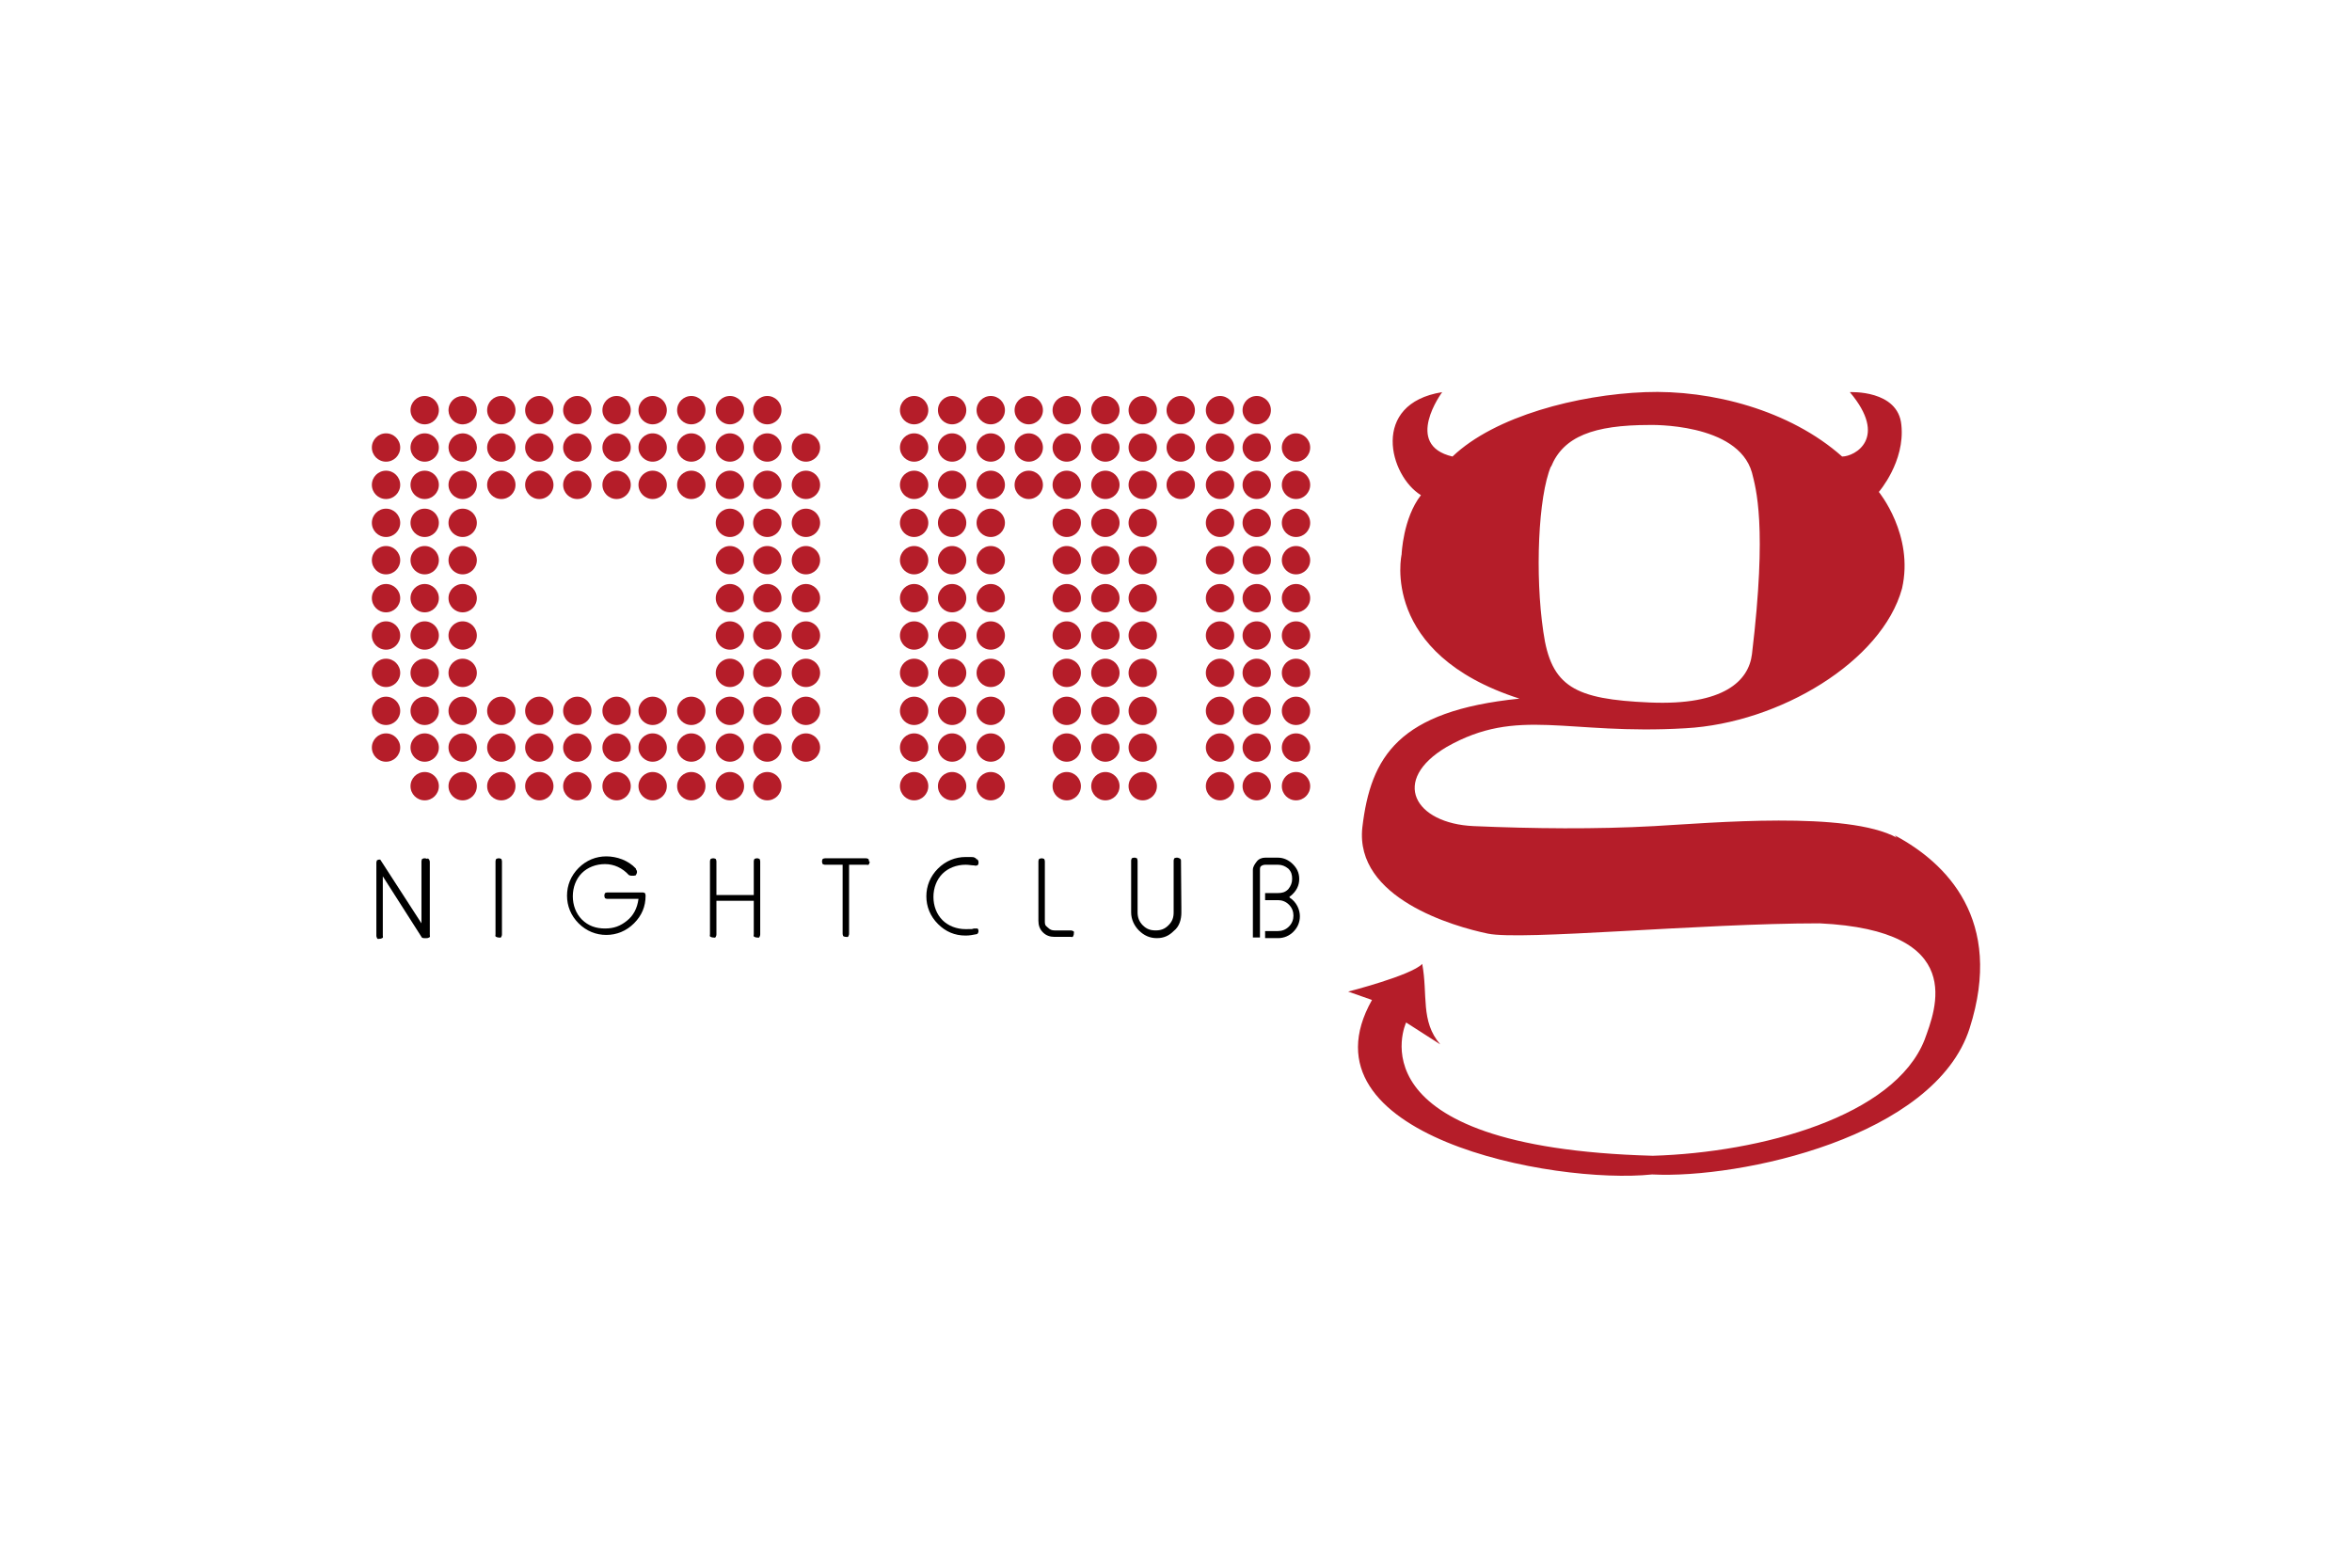 <svg xmlns="http://www.w3.org/2000/svg" id="LOGOS_CLIENTS" data-name="LOGOS CLIENTS" viewBox="0 0 1920 1280"><g id="OMG"><path d="M1548.46,683.97c-40.48-22.08-150.88-12.09-198.19-9.46-47.31,2.63-98.83,2.1-147.2,0-48.37-2.1-68.34-37.33-22.08-64.66,58.35-33.12,97.78-9.46,195.04-15.25,76.75-4.21,160.34-54.67,176.64-114.08,9.99-43.63-18.93-78.86-18.93-78.86,0,0,21.55-24.71,18.4-54.67-2.63-28.91-42.06-26.81-42.06-26.81,31.54,37.33,4.21,52.57-6.31,52.57-42.58-37.85-106.72-54.67-160.87-52.57-54.67,2.1-122.49,19.45-157.19,52.57-40.48-9.46-8.41-52.57-8.41-52.57-58.88,9.46-43.11,68.34-17.35,84.11-14.72,18.93-15.77,48.37-15.77,48.37,0,0-18.4,80.96,96.21,117.76-98.83,9.99-121.44,47.31-128.27,105.14-6.31,57.83,74.65,80.96,102.51,86.74,27.86,5.78,173.49-8.41,270.74-8.41,121.44,5.78,94.63,70.45,85.69,95.15-24.71,62.56-133.53,92-221.85,94.63-249.19-6.83-201.35-108.82-201.35-108.82l27.86,17.87c-16.3-18.93-9.99-40.48-14.72-65.71-8.94,9.46-60.46,22.61-60.46,22.61l19.45,6.83c-62.56,110.93,148.25,150.88,228.69,142.47,72.02,3.68,230.79-30.49,259.18-119.34,28.39-88.85-19.45-135.11-60.46-157.19h-.53l1.58,1.58ZM1266.15,381.16c9.99-24.71,34.7-34.17,80.43-34.17,0,0,72.02-2.1,83.59,38.9,3.15,12.62,12.62,43.11,0,148.25-2.63,21.55-22.61,42.06-83.59,39.43-60.98-2.63-80.43-12.62-86.74-57.83-6.83-46.26-4.21-110.4,6.31-135.11h0v.53Z" fill="#b51d29"></path><g><circle cx="746.22" cy="334.89" r="11.57" fill="#b51d29"></circle><circle cx="777.24" cy="334.89" r="11.57" fill="#b51d29"></circle><circle cx="808.78" cy="334.89" r="11.57" fill="#b51d29"></circle><circle cx="839.8" cy="334.89" r="11.57" fill="#b51d29"></circle><circle cx="870.81" cy="334.89" r="11.57" fill="#b51d29"></circle><circle cx="902.36" cy="334.89" r="11.57" fill="#b51d29"></circle><circle cx="932.85" cy="334.89" r="11.57" fill="#b51d29"></circle><circle cx="963.86" cy="334.89" r="11.57" fill="#b51d29"></circle><circle cx="995.93" cy="334.89" r="11.57" fill="#b51d29"></circle><circle cx="1025.9" cy="334.89" r="11.57" fill="#b51d29"></circle><circle cx="746.22" cy="365.39" r="11.57" fill="#b51d29"></circle><circle cx="777.24" cy="365.39" r="11.57" fill="#b51d29"></circle><circle cx="808.78" cy="365.39" r="11.57" fill="#b51d29"></circle><circle cx="839.8" cy="365.39" r="11.57" fill="#b51d29"></circle><circle cx="870.81" cy="365.39" r="11.57" fill="#b51d29"></circle><circle cx="902.36" cy="365.39" r="11.57" fill="#b51d29"></circle><circle cx="932.85" cy="365.39" r="11.57" fill="#b51d29"></circle><circle cx="963.86" cy="365.39" r="11.57" fill="#b51d29"></circle><circle cx="995.93" cy="365.39" r="11.57" fill="#b51d29"></circle><circle cx="1025.9" cy="365.39" r="11.57" fill="#b51d29"></circle><circle cx="1057.97" cy="365.39" r="11.57" fill="#b51d29"></circle><circle cx="746.22" cy="395.88" r="11.57" fill="#b51d29"></circle><circle cx="777.24" cy="395.88" r="11.57" fill="#b51d29"></circle><circle cx="808.78" cy="395.88" r="11.57" fill="#b51d29"></circle><circle cx="839.8" cy="395.88" r="11.57" fill="#b51d29"></circle><circle cx="870.81" cy="395.88" r="11.57" fill="#b51d29"></circle><circle cx="902.36" cy="395.88" r="11.57" fill="#b51d29"></circle><circle cx="932.85" cy="395.88" r="11.57" fill="#b51d29"></circle><circle cx="963.86" cy="395.88" r="11.57" fill="#b51d29"></circle><circle cx="995.93" cy="395.88" r="11.57" fill="#b51d29"></circle><circle cx="1025.9" cy="395.88" r="11.57" fill="#b51d29"></circle><circle cx="1057.97" cy="395.88" r="11.57" fill="#b51d29"></circle><circle cx="746.22" cy="426.89" r="11.57" fill="#b51d29"></circle><circle cx="777.24" cy="426.89" r="11.57" fill="#b51d29"></circle><circle cx="808.78" cy="426.89" r="11.57" fill="#b51d29"></circle><circle cx="870.81" cy="426.89" r="11.57" fill="#b51d29"></circle><circle cx="902.36" cy="426.89" r="11.57" fill="#b51d29"></circle><circle cx="932.85" cy="426.89" r="11.57" fill="#b51d29"></circle><circle cx="995.93" cy="426.89" r="11.57" fill="#b51d29"></circle><circle cx="1025.9" cy="426.89" r="11.57" fill="#b51d29"></circle><circle cx="1057.97" cy="426.89" r="11.57" fill="#b51d29"></circle><circle cx="746.22" cy="457.39" r="11.57" fill="#b51d29"></circle><circle cx="777.24" cy="457.39" r="11.57" fill="#b51d29"></circle><circle cx="808.78" cy="457.39" r="11.57" fill="#b51d29"></circle><circle cx="870.81" cy="457.39" r="11.57" fill="#b51d29"></circle><circle cx="902.36" cy="457.39" r="11.57" fill="#b51d29"></circle><circle cx="932.85" cy="457.39" r="11.57" fill="#b51d29"></circle><circle cx="995.93" cy="457.39" r="11.57" fill="#b51d29"></circle><circle cx="1025.9" cy="457.39" r="11.57" fill="#b51d29"></circle><circle cx="1057.97" cy="457.39" r="11.57" fill="#b51d29"></circle><circle cx="746.22" cy="488.4" r="11.57" fill="#b51d29"></circle><circle cx="777.24" cy="488.4" r="11.57" fill="#b51d29"></circle><circle cx="808.78" cy="488.4" r="11.57" fill="#b51d29"></circle><circle cx="870.81" cy="488.4" r="11.57" fill="#b51d29"></circle><circle cx="902.36" cy="488.4" r="11.57" fill="#b51d29"></circle><circle cx="932.85" cy="488.4" r="11.57" fill="#b51d29"></circle><circle cx="995.93" cy="488.4" r="11.57" fill="#b51d29"></circle><circle cx="1025.9" cy="488.4" r="11.57" fill="#b51d29"></circle><circle cx="1057.97" cy="488.4" r="11.57" fill="#b51d29"></circle><circle cx="746.22" cy="518.89" r="11.57" fill="#b51d29"></circle><circle cx="777.24" cy="518.89" r="11.57" fill="#b51d29"></circle><circle cx="808.78" cy="518.89" r="11.57" fill="#b51d29"></circle><circle cx="870.81" cy="518.89" r="11.57" fill="#b51d29"></circle><circle cx="902.36" cy="518.89" r="11.57" fill="#b51d29"></circle><circle cx="932.85" cy="518.89" r="11.57" fill="#b51d29"></circle><circle cx="995.93" cy="518.89" r="11.57" fill="#b51d29"></circle><circle cx="1025.9" cy="518.89" r="11.57" fill="#b51d29"></circle><circle cx="1057.97" cy="518.89" r="11.57" fill="#b51d29"></circle><circle cx="746.22" cy="549.39" r="11.57" fill="#b51d29"></circle><circle cx="777.24" cy="549.39" r="11.57" fill="#b51d29"></circle><circle cx="808.78" cy="549.39" r="11.57" fill="#b51d29"></circle><circle cx="870.81" cy="549.39" r="11.57" fill="#b51d29"></circle><circle cx="902.36" cy="549.39" r="11.57" fill="#b51d29"></circle><circle cx="932.85" cy="549.39" r="11.57" fill="#b51d29"></circle><circle cx="995.93" cy="549.39" r="11.57" fill="#b51d29"></circle><circle cx="1025.9" cy="549.39" r="11.57" fill="#b51d29"></circle><circle cx="1057.97" cy="549.39" r="11.57" fill="#b51d29"></circle><circle cx="746.22" cy="580.4" r="11.57" fill="#b51d29"></circle><circle cx="777.24" cy="580.4" r="11.57" fill="#b51d29"></circle><circle cx="808.78" cy="580.4" r="11.57" fill="#b51d29"></circle><circle cx="870.81" cy="580.4" r="11.57" fill="#b51d29"></circle><circle cx="902.36" cy="580.4" r="11.57" fill="#b51d29"></circle><circle cx="932.85" cy="580.4" r="11.57" fill="#b51d29"></circle><circle cx="995.93" cy="580.4" r="11.57" fill="#b51d29"></circle><circle cx="1025.9" cy="580.4" r="11.57" fill="#b51d29"></circle><circle cx="1057.97" cy="580.4" r="11.57" fill="#b51d29"></circle><circle cx="746.22" cy="610.37" r="11.57" fill="#b51d29"></circle><circle cx="777.24" cy="610.37" r="11.57" fill="#b51d29"></circle><circle cx="808.78" cy="610.37" r="11.57" fill="#b51d29"></circle><circle cx="870.81" cy="610.37" r="11.57" fill="#b51d29"></circle><circle cx="902.36" cy="610.37" r="11.57" fill="#b51d29"></circle><circle cx="932.85" cy="610.37" r="11.57" fill="#b51d29"></circle><circle cx="995.93" cy="610.37" r="11.57" fill="#b51d29"></circle><circle cx="1025.9" cy="610.37" r="11.57" fill="#b51d29"></circle><circle cx="1057.97" cy="610.37" r="11.57" fill="#b51d29"></circle><circle cx="746.22" cy="641.91" r="11.57" fill="#b51d29"></circle><circle cx="777.24" cy="641.91" r="11.57" fill="#b51d29"></circle><circle cx="808.78" cy="641.91" r="11.57" fill="#b51d29"></circle><circle cx="870.81" cy="641.91" r="11.57" fill="#b51d29"></circle><circle cx="902.36" cy="641.91" r="11.57" fill="#b51d29"></circle><circle cx="932.85" cy="641.91" r="11.57" fill="#b51d29"></circle><circle cx="995.93" cy="641.91" r="11.57" fill="#b51d29"></circle><circle cx="1025.9" cy="641.91" r="11.57" fill="#b51d29"></circle><circle cx="1057.97" cy="641.91" r="11.57" fill="#b51d29"></circle></g><g><circle cx="346.68" cy="334.89" r="11.57" fill="#b51d29"></circle><circle cx="377.69" cy="334.89" r="11.57" transform="translate(-13.38 654.07) rotate(-80.78)" fill="#b51d29"></circle><circle cx="409.24" cy="334.89" r="11.57" fill="#b51d29"></circle><circle cx="440.25" cy="334.89" r="11.57" fill="#b51d29"></circle><circle cx="471.27" cy="334.89" r="11.57" fill="#b51d29"></circle><circle cx="503.34" cy="334.89" r="11.57" fill="#b51d29"></circle><circle cx="532.78" cy="334.89" r="11.57" fill="#b51d29"></circle><circle cx="564.32" cy="334.89" r="11.57" fill="#b51d29"></circle><circle cx="595.86" cy="334.89" r="11.57" fill="#b51d29"></circle><circle cx="626.36" cy="334.89" r="11.57" fill="#b51d29"></circle><circle cx="346.68" cy="365.39" r="11.57" fill="#b51d29"></circle><circle cx="315.13" cy="365.39" r="11.57" fill="#b51d29"></circle><circle cx="377.69" cy="365.39" r="11.57" transform="translate(-43.47 679.67) rotate(-80.78)" fill="#b51d29"></circle><circle cx="409.24" cy="365.39" r="11.57" fill="#b51d29"></circle><circle cx="440.25" cy="365.39" r="11.57" fill="#b51d29"></circle><circle cx="471.27" cy="365.39" r="11.57" fill="#b51d29"></circle><circle cx="503.34" cy="365.39" r="11.57" fill="#b51d29"></circle><circle cx="532.78" cy="365.39" r="11.57" fill="#b51d29"></circle><circle cx="564.32" cy="365.39" r="11.57" fill="#b51d29"></circle><circle cx="595.86" cy="365.39" r="11.57" fill="#b51d29"></circle><circle cx="626.36" cy="365.39" r="11.57" fill="#b51d29"></circle><circle cx="657.9" cy="365.39" r="11.57" fill="#b51d29"></circle><circle cx="346.68" cy="395.88" r="11.57" fill="#b51d29"></circle><circle cx="315.13" cy="395.88" r="11.57" fill="#b51d29"></circle><circle cx="377.69" cy="395.88" r="11.57" fill="#b51d29"></circle><circle cx="409.24" cy="395.88" r="11.57" fill="#b51d29"></circle><circle cx="440.25" cy="395.88" r="11.57" fill="#b51d29"></circle><circle cx="471.27" cy="395.88" r="11.57" fill="#b51d29"></circle><circle cx="503.34" cy="395.88" r="11.57" fill="#b51d29"></circle><circle cx="532.78" cy="395.88" r="11.57" fill="#b51d29"></circle><circle cx="564.32" cy="395.88" r="11.57" fill="#b51d29"></circle><circle cx="595.86" cy="395.88" r="11.57" fill="#b51d29"></circle><circle cx="626.36" cy="395.88" r="11.57" fill="#b51d29"></circle><circle cx="657.9" cy="395.88" r="11.57" fill="#b51d29"></circle><circle cx="346.68" cy="426.89" r="11.57" fill="#b51d29"></circle><circle cx="315.13" cy="426.89" r="11.57" fill="#b51d29"></circle><circle cx="377.69" cy="426.89" r="11.57" fill="#b51d29"></circle><circle cx="595.86" cy="426.89" r="11.57" fill="#b51d29"></circle><circle cx="626.36" cy="426.89" r="11.57" fill="#b51d29"></circle><circle cx="657.9" cy="426.89" r="11.57" fill="#b51d29"></circle><circle cx="346.68" cy="457.39" r="11.57" fill="#b51d29"></circle><circle cx="315.13" cy="457.39" r="11.57" fill="#b51d29"></circle><circle cx="377.69" cy="457.39" r="11.57" fill="#b51d29"></circle><circle cx="595.86" cy="457.39" r="11.57" fill="#b51d29"></circle><circle cx="626.36" cy="457.39" r="11.57" fill="#b51d29"></circle><circle cx="657.9" cy="457.39" r="11.57" fill="#b51d29"></circle><circle cx="346.68" cy="488.4" r="11.57" fill="#b51d29"></circle><circle cx="315.13" cy="488.4" r="11.57" fill="#b51d29"></circle><circle cx="377.69" cy="488.4" r="11.57" fill="#b51d29"></circle><circle cx="595.86" cy="488.4" r="11.57" fill="#b51d29"></circle><circle cx="626.36" cy="488.4" r="11.57" fill="#b51d29"></circle><circle cx="657.9" cy="488.4" r="11.57" fill="#b51d29"></circle><circle cx="346.68" cy="518.89" r="11.57" fill="#b51d29"></circle><circle cx="315.13" cy="518.89" r="11.57" fill="#b51d29"></circle><circle cx="377.69" cy="518.89" r="11.57" fill="#b51d29"></circle><circle cx="595.86" cy="518.89" r="11.57" fill="#b51d29"></circle><circle cx="626.36" cy="518.89" r="11.57" fill="#b51d29"></circle><circle cx="657.9" cy="518.89" r="11.57" fill="#b51d29"></circle><circle cx="346.68" cy="549.39" r="11.57" fill="#b51d29"></circle><circle cx="315.13" cy="549.39" r="11.57" fill="#b51d29"></circle><circle cx="377.69" cy="549.39" r="11.57" fill="#b51d29"></circle><circle cx="595.86" cy="549.39" r="11.57" fill="#b51d29"></circle><circle cx="626.36" cy="549.39" r="11.57" fill="#b51d29"></circle><circle cx="657.9" cy="549.39" r="11.57" fill="#b51d29"></circle><circle cx="346.68" cy="580.4" r="11.57" fill="#b51d29"></circle><circle cx="315.13" cy="580.4" r="11.57" fill="#b51d29"></circle><circle cx="377.69" cy="580.4" r="11.57" fill="#b51d29"></circle><circle cx="409.24" cy="580.4" r="11.57" fill="#b51d29"></circle><circle cx="440.25" cy="580.4" r="11.57" fill="#b51d29"></circle><circle cx="471.27" cy="580.4" r="11.57" fill="#b51d29"></circle><circle cx="503.34" cy="580.4" r="11.57" fill="#b51d29"></circle><circle cx="532.78" cy="580.4" r="11.57" fill="#b51d29"></circle><circle cx="564.32" cy="580.4" r="11.57" fill="#b51d29"></circle><circle cx="595.86" cy="580.4" r="11.57" fill="#b51d29"></circle><circle cx="626.36" cy="580.4" r="11.57" fill="#b51d29"></circle><circle cx="657.9" cy="580.4" r="11.57" fill="#b51d29"></circle><circle cx="346.68" cy="610.37" r="11.57" fill="#b51d29"></circle><circle cx="315.13" cy="610.37" r="11.57" fill="#b51d29"></circle><circle cx="377.69" cy="610.37" r="11.57" fill="#b51d29"></circle><circle cx="409.24" cy="610.37" r="11.57" fill="#b51d29"></circle><circle cx="440.25" cy="610.37" r="11.57" fill="#b51d29"></circle><circle cx="471.27" cy="610.37" r="11.57" fill="#b51d29"></circle><circle cx="503.34" cy="610.37" r="11.57" fill="#b51d29"></circle><circle cx="532.78" cy="610.37" r="11.57" fill="#b51d29"></circle><circle cx="564.32" cy="610.37" r="11.57" fill="#b51d29"></circle><circle cx="595.86" cy="610.37" r="11.57" fill="#b51d29"></circle><circle cx="626.36" cy="610.37" r="11.57" fill="#b51d29"></circle><circle cx="657.9" cy="610.37" r="11.57" fill="#b51d29"></circle><circle cx="346.68" cy="641.91" r="11.57" fill="#b51d29"></circle><circle cx="377.69" cy="641.91" r="11.57" fill="#b51d29"></circle><circle cx="409.24" cy="641.91" r="11.57" fill="#b51d29"></circle><circle cx="440.25" cy="641.91" r="11.57" fill="#b51d29"></circle><circle cx="471.27" cy="641.91" r="11.57" fill="#b51d29"></circle><circle cx="503.34" cy="641.91" r="11.57" fill="#b51d29"></circle><circle cx="532.78" cy="641.91" r="11.57" fill="#b51d29"></circle><circle cx="564.32" cy="641.91" r="11.57" fill="#b51d29"></circle><circle cx="595.86" cy="641.91" r="11.57" fill="#b51d29"></circle><circle cx="626.36" cy="641.91" r="11.57" fill="#b51d29"></circle></g><g><path d="M1061.65,729.18h10.51c3.15,0,5.78-1.05,8.41-3.15,2.63-2.63,3.15-5.26,3.15-8.41s-1.05-5.78-3.15-8.41c-2.63-2.63-5.26-3.15-8.41-3.15h-10.51c-1.05,0-2.63,0-3.15,1.05-.53.53-1.05,2.1-1.05,3.15v15.25h3.68v3.15h.53v.53Z" fill="none"></path><path d="M1061.65,759.67h10.51c3.15,0,6.31-1.05,8.94-3.68s3.68-5.78,3.68-8.94-1.05-6.31-3.68-8.94c-2.63-2.63-5.78-3.68-8.94-3.68h-10.51v3.68h-3.68v16.3h3.68v4.21h0v1.05Z" fill="none"></path><g><path d="M407.13,700.79c.53,0,1.05,0,2.1.53,0,0,.53,1.05.53,2.1v59.41c0,.53,0,1.05-.53,2.1s-1.05.53-2.1.53h0c-.53,0-1.05,0-2.1-.53-1.05-.53-.53-1.05-.53-2.1v-59.41c0-.53,0-1.05.53-2.1,0,0,1.05-.53,2.1-.53h0Z"></path><path d="M519.11,709.73s1.58,1.58.53,3.68-.53,1.05-2.1,1.58h-2.1c-.53,0-1.05,0-2.1-.53-5.26-5.78-12.09-8.94-19.45-8.94s-14.19,2.63-18.93,7.36c-4.73,4.73-7.36,11.57-7.36,18.93s2.63,14.19,7.36,18.93c5.26,5.26,11.57,7.36,18.93,7.36s12.62-2.1,17.87-6.31c5.26-4.21,8.41-9.99,9.46-17.87h-25.23c-.53,0-1.05,0-2.1-.53,0,0-.53-1.05-.53-2.1h0c0-.53,0-1.05.53-2.1,0,0,1.05-.53,2.1-.53h28.39c.53,0,1.05,0,2.1.53,0,0,.53,1.05.53,2.1h0c0,8.94-3.15,16.3-9.46,22.61-6.31,6.31-14.19,9.46-22.61,9.46s-16.3-3.15-22.61-9.46c-6.31-6.31-9.46-14.19-9.46-22.61s3.15-16.3,9.46-22.61c6.31-6.31,14.19-9.46,22.61-9.46s17.87,3.15,24.18,9.99h0v.53Z"></path><path d="M582.2,700.79c.53,0,1.05,0,2.1.53,0,0,.53,1.05.53,2.1v27.34h30.49v-27.34c0-.53,0-1.05.53-2.1,0,0,1.05-.53,2.1-.53h0c.53,0,1.05,0,2.1.53,0,0,.53,1.05.53,2.1v59.41c0,.53,0,1.05-.53,2.1s-1.05.53-2.1.53h0c-.53,0-1.05,0-2.1-.53s-.53-1.05-.53-2.1v-27.34h-30.49v27.34c0,.53,0,1.05-.53,2.1s-1.05.53-2.1.53h0c-.53,0-1.05,0-2.1-.53-1.05-.53-.53-1.05-.53-2.1v-59.41c0-.53,0-1.05.53-2.1,0,0,1.05-.53,2.1-.53h0Z"></path><path d="M709.94,703.42c0,.53,0,1.05-.53,2.1-.53,1.05-1.05.53-2.1.53h-14.19v56.25c0,.53,0,1.05-.53,2.1s-1.05.53-2.1.53h0c-.53,0-1.05,0-2.1-.53,0,0-.53-1.05-.53-2.1v-56.25h-14.19c-.53,0-1.05,0-2.1-.53,0,0-.53-1.05-.53-2.1h0c0-.53,0-1.05.53-2.1,0,0,1.05-.53,2.1-.53h33.12c.53,0,1.05,0,2.1.53,0,0,.53,1.05.53,2.1h.53Z"></path><path d="M796.69,701.32c1.05,0,2.1,1.05,2.1,2.63h0c0,1.05,0,2.1-1.05,2.63-.53,0-1.05.53-2.63,0-2.1,0-4.21-.53-6.83-.53-7.36,0-14.19,2.63-18.93,7.36-4.73,4.73-7.36,11.57-7.36,18.93s2.63,14.19,7.36,18.93c4.73,4.73,11.57,7.36,18.93,7.36s4.21,0,6.83-.53h2.63c.53,0,1.05,1.05,1.05,2.1h0c0,1.05-.53,2.63-2.1,2.63-2.63.53-5.26,1.05-8.41,1.05-8.94,0-16.3-3.15-22.61-9.46-6.31-6.31-9.46-14.19-9.46-22.61s3.15-16.3,9.46-22.61c6.31-6.31,14.19-9.46,22.61-9.46s5.78,0,8.41,1.05h0v.53Z"></path><path d="M852.94,751.79c0,2.63,0,3.68,2.1,5.26,2.1,2.1,3.68,2.63,5.78,2.63h13.14c.53,0,1.05,0,2.1.53,1.05.53.53,1.05.53,2.1h0c0,.53,0,1.05-.53,2.1s-1.05.53-2.1.53h-13.14c-3.68,0-6.83-1.05-9.46-3.68-2.63-2.63-3.68-5.78-3.68-9.46v-48.37c0-.53,0-1.05.53-2.1,0,0,1.05-.53,2.1-.53h0c.53,0,1.05,0,2.1.53,0,0,.53,1.05.53,2.1v48.37h0Z"></path><path d="M964.39,744.95c0,5.78-1.58,11.57-6.31,15.25-3.68,3.68-7.89,5.78-13.67,5.78s-10.51-2.1-14.72-6.31c-3.68-3.68-6.31-8.94-6.31-14.72v-42.06c0-.53,0-1.05.53-2.1,0,0,1.05-.53,2.1-.53h0c.53,0,1.05,0,2.1.53,0,0,.53,1.05.53,2.1v42.06c0,3.68,1.05,7.36,4.21,10.51,3.15,3.15,6.31,4.21,10.51,4.21s7.36-1.05,10.51-4.21c3.15-3.15,4.21-6.31,4.21-10.51v-42.06c0-.53,0-1.05.53-2.1,0,0,1.05-.53,2.1-.53h0c.53,0,1.05,0,2.1.53,0,0,1.25.54,1.25,1.59l.32,38.54v4.03Z"></path><path d="M1053.24,731.81c5.26-4.21,7.36-8.94,7.36-14.19s-2.1-8.94-5.26-12.09c-3.15-3.15-7.36-5.26-12.09-5.26h-10.51c-2.63,0-5.26,1.05-6.83,3.15-1.58,2.1-3.15,4.21-3.15,6.83v55.2h5.78v-9.99h0v-45.21c0-1.05,0-2.63,1.05-3.15.53-.53,2.1-1.05,3.15-1.05h10.51c3.15,0,5.78,1.05,8.41,3.15,2.63,2.63,3.15,5.26,3.15,8.41s-1.05,5.78-3.15,8.41c-2.63,2.63-5.26,3.15-8.41,3.15h-10.51v5.78h10.51c3.15,0,6.31,1.05,8.94,3.68,2.63,2.63,3.68,5.78,3.68,8.94s-1.05,6.31-3.68,8.94c-2.63,2.63-5.78,3.68-8.94,3.68h-10.51v5.78h10.51c5.26,0,9.46-2.1,12.62-5.26,3.15-3.15,5.26-7.36,5.26-12.62s-2.63-11.57-8.41-15.25v-1.05h.53Z"></path></g><path d="M348.78,701.32s-1.05-.53-2.1-.53h0c-.53,0-1.05,0-2.1.53,0,0-.53,1.05-.53,2.1v50.47l-33.65-52.05h-.53c-.53,0-1.05,0-2.1.53,0,0-.53,1.05-.53,2.1v59.41c0,.53,0,1.05.53,2.1s1.05.53,2.1.53h0c.53,0,1.05,0,2.1-.53,1.05-.53.53-1.05.53-2.1v-48.37l31.54,49.42c0,.53,1.05,1.05,2.1,1.05h2.1c.53,0,1.05,0,2.1-.53s.53-1.05.53-2.1v-59.41c0-.53,0-1.05-.53-2.1l-1.05-1.05-.53.53Z"></path></g></g></svg>